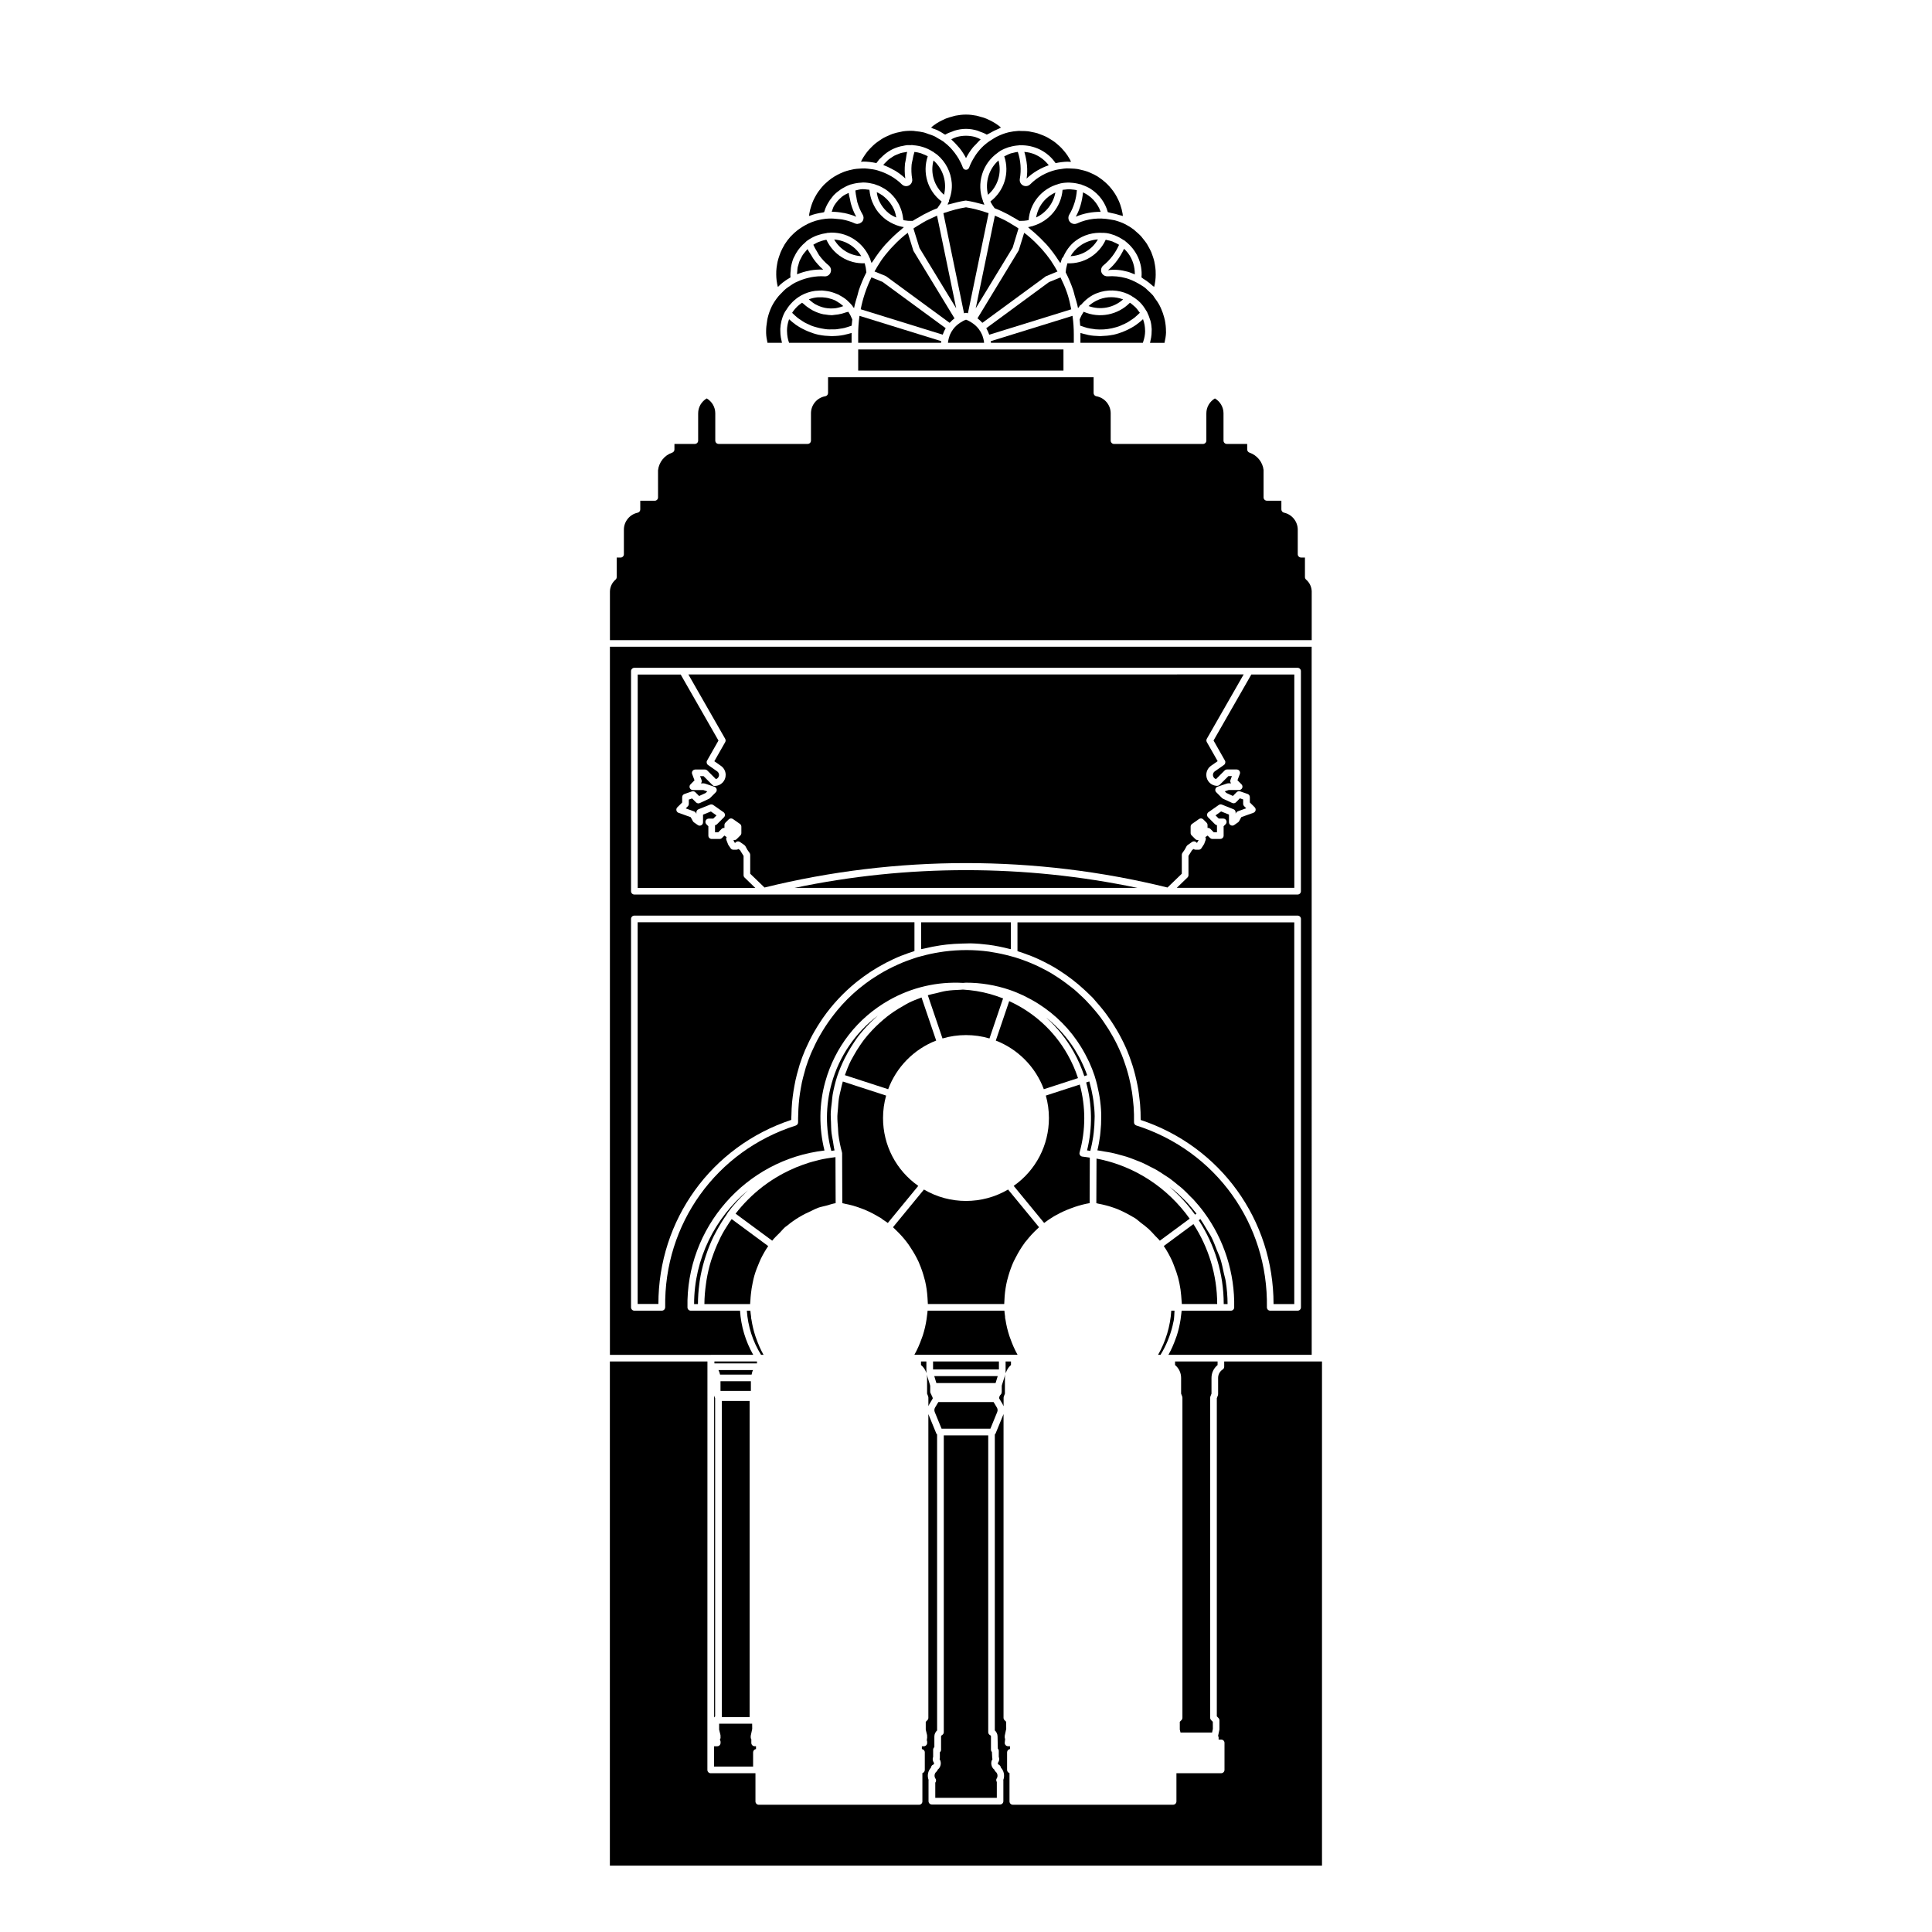 <?xml version="1.0" encoding="UTF-8"?>
<!-- Uploaded to: SVG Repo, www.svgrepo.com, Generator: SVG Repo Mixer Tools -->
<svg fill="#000000" width="800px" height="800px" version="1.1" viewBox="144 144 512 512" xmlns="http://www.w3.org/2000/svg">
 <g>
  <path d="m350.66 470.67c0.48-0.488 0.902-1.031 1.414-1.48 0.16-0.141 0.359-0.242 0.523-0.379 1.969-1.648 4.172-2.941 6.516-3.965 0.543-0.238 1.059-0.543 1.617-0.746 0.734-0.262 1.516-0.402 2.277-0.605 0.816-0.215 1.613-0.508 2.449-0.648l-0.016-3.672-0.031-8.523c-0.383 0.047-0.762 0.105-1.145 0.16-0.746 0.109-1.496 0.223-2.231 0.371-0.543 0.109-1.078 0.25-1.613 0.387-0.68 0.172-1.359 0.348-2.031 0.555-0.586 0.18-1.16 0.383-1.727 0.59-0.578 0.207-1.152 0.422-1.723 0.66-0.648 0.273-1.289 0.559-1.918 0.863-0.438 0.211-0.875 0.43-1.305 0.656-0.73 0.387-1.445 0.785-2.152 1.219-0.281 0.172-0.555 0.348-0.832 0.523-0.812 0.523-1.605 1.066-2.371 1.648-0.117 0.086-0.227 0.18-0.344 0.266-2.656 2.055-5.027 4.438-7.078 7.082l9.703 7.16c0.602-0.77 1.332-1.426 2.016-2.121z"/>
  <path d="m367.82 424.54c0.273-0.555 0.57-1.09 0.867-1.629 0.504-0.902 1.043-1.777 1.621-2.637 0.402-0.598 0.797-1.203 1.234-1.777 0.656-0.852 1.371-1.652 2.098-2.445 0.805-0.875 1.652-1.699 2.539-2.488 0.16-0.141 0.312-0.293 0.473-0.43-5.934 4.488-10.242 10.73-12.27 18.02-1.617 5.84-1.633 11.996-0.082 17.852 0.293-0.039 0.57-0.109 0.863-0.141-0.195-0.801-0.281-1.621-0.422-2.434-0.125-0.715-0.293-1.426-0.371-2.141-0.117-1.004-0.121-2.004-0.152-3.012-0.02-0.684-0.09-1.371-0.07-2.062 0.035-1.109 0.18-2.211 0.316-3.309 0.07-0.578 0.086-1.164 0.188-1.738 0.293-1.672 0.695-3.336 1.223-4.969 0.535-1.605 1.207-3.152 1.945-4.66z"/>
  <path d="m333.18 471.54c0.238-0.48 0.5-0.934 0.754-1.406 0.781-1.43 1.621-2.828 2.559-4.152 0.168-0.23 0.277-0.492 0.449-0.719 1.352-1.832 2.883-3.492 4.492-5.055 0.105-0.105 0.211-0.211 0.324-0.316 0.152-0.145 0.297-0.297 0.449-0.441-8.715 7.25-14.258 18.137-14.262 30.145h1.02c0-1.789 0.133-3.551 0.359-5.285 0.035-0.281 0.059-0.559 0.105-0.84 0.297-1.945 0.746-3.844 1.309-5.699 0.109-0.367 0.23-0.73 0.352-1.098 0.582-1.77 1.273-3.484 2.09-5.133z"/>
  <path d="m337.9 467.07c-0.223 0.312-0.441 0.625-0.656 0.945-0.812 1.23-1.582 2.481-2.246 3.789-0.191 0.371-0.352 0.762-0.535 1.137-0.641 1.371-1.211 2.769-1.691 4.203-0.105 0.316-0.227 0.625-0.328 0.945-0.516 1.668-0.91 3.371-1.199 5.094-0.055 0.328-0.098 0.656-0.141 0.984-0.258 1.793-0.422 3.606-0.43 5.426h12.117c0-0.309 0.059-0.605 0.07-0.91 0.02-0.586 0.082-1.152 0.137-1.727 0.102-1.008 0.258-2 0.469-2.988 0.133-0.621 0.25-1.238 0.43-1.848 0.352-1.215 0.797-2.394 1.309-3.551 0.156-0.352 0.289-0.711 0.465-1.055 0.562-1.133 1.195-2.242 1.914-3.289z"/>
  <path d="m410.49 507.8c0 0.039 0 0.082-0.004 0.117 0.047-0.152 0.137-0.277 0.191-0.418 0.055-0.141 0.117-0.273 0.188-0.402 0.266-0.504 0.598-0.977 1.055-1.344v-0.945h-1.426v2.656z"/>
  <path d="m344.18 498.07c-0.469-1.43-0.816-2.902-1.043-4.398-0.016-0.117-0.066-0.223-0.082-0.336-0.02-0.16 0-0.324-0.02-0.484-0.059-0.5-0.152-0.996-0.18-1.5h-0.934c0.289 4.152 1.566 8.168 3.769 11.695h0.66c-0.781-1.375-1.402-2.828-1.93-4.309-0.078-0.227-0.164-0.441-0.242-0.668z"/>
  <path d="m384.73 409.8c-0.5 0.25-0.969 0.559-1.457 0.832-0.828 0.465-1.633 0.953-2.414 1.48-0.605 0.414-1.199 0.848-1.777 1.293-0.648 0.508-1.273 1.055-1.883 1.605-0.73 0.66-1.441 1.34-2.109 2.062-0.727 0.777-1.43 1.578-2.082 2.422-0.402 0.523-0.77 1.074-1.145 1.617-0.586 0.855-1.129 1.742-1.637 2.656-0.242 0.434-0.5 0.855-0.727 1.305-0.613 1.234-1.129 2.527-1.598 3.856l11.473 3.727c2.188-5.894 6.852-10.625 12.723-12.898l-1.324-3.887-2.559-7.527c-1.184 0.441-2.363 0.895-3.484 1.457z"/>
  <path d="m389.5 504.8h-1.426v0.945c0.684 0.559 1.18 1.309 1.43 2.144-0.004-0.035-0.004-0.066-0.004-0.098z"/>
  <path d="m423.32 466.33c0.191-0.117 0.395-0.211 0.586-0.324 1.215-0.684 2.484-1.254 3.785-1.742 0.367-0.137 0.727-0.277 1.098-0.402 1.301-0.43 2.621-0.789 3.977-1.02l0.047-12.055c-0.645-0.09-1.285-0.211-1.941-0.273-0.262-0.02-0.5-0.156-0.645-0.371-0.152-0.215-0.195-0.488-0.125-0.734 1.664-5.981 1.629-12.152 0.047-17.992l-8.992 2.922c0.543 1.941 0.82 3.934 0.82 5.949 0 7.219-3.473 13.871-9.34 17.984l4.273 5.199 3.797 4.625c0.84-0.641 1.719-1.223 2.613-1.766z"/>
  <path d="m399.18 406.25c-0.227 0.004-0.453 0.039-0.68 0.051-1.258 0.055-2.519 0.109-3.742 0.297-0.891 0.137-1.758 0.398-2.637 0.605-0.75 0.176-1.512 0.316-2.242 0.543l3.891 11.453c2.019-0.594 4.125-0.891 6.227-0.891s4.203 0.297 6.227 0.891l3.602-10.602c-1.125-0.441-2.273-0.84-3.449-1.168-2.379-0.66-4.789-1.039-7.195-1.18z"/>
  <path d="m415.62 473.24c0.086-0.109 0.195-0.195 0.281-0.301 0.941-1.215 1.984-2.352 3.133-3.394 0.105-0.098 0.203-0.211 0.312-0.309l0.012-0.012-3.027-3.688-5.18-6.297c-6.856 4.031-15.441 4.035-22.293 0l-5.059 6.156-3.144 3.828c0.242 0.211 0.453 0.453 0.684 0.672 0.223 0.211 0.438 0.422 0.656 0.641 1.02 1.027 1.953 2.117 2.785 3.285 0.191 0.266 0.359 0.543 0.539 0.82 0.785 1.188 1.5 2.418 2.098 3.707 0.074 0.168 0.137 0.336 0.207 0.504 0.559 1.293 1.008 2.629 1.359 3.996 0.055 0.207 0.121 0.406 0.172 0.613 0.344 1.445 0.543 2.922 0.641 4.414 0.016 0.227 0.031 0.449 0.039 0.676 0.016 0.348 0.055 0.684 0.059 1.031h20.234c0-0.367 0.047-0.727 0.059-1.09 0.016-0.344 0.031-0.676 0.055-1.012 0.117-1.402 0.328-2.785 0.656-4.141 0.105-0.441 0.23-0.871 0.359-1.305 0.383-1.305 0.84-2.586 1.41-3.812 0.168-0.359 0.363-0.699 0.543-1.047 0.68-1.316 1.441-2.594 2.328-3.789 0.027-0.047 0.047-0.105 0.082-0.148z"/>
  <path d="m433.71 445.23c0.055-0.383 0.102-0.77 0.145-1.152 0.137-1.188 0.211-2.379 0.223-3.566 0-0.23 0.023-0.469 0.02-0.699-0.02-1.375-0.141-2.746-0.328-4.117-0.051-0.363-0.117-0.727-0.176-1.09-0.195-1.164-0.453-2.324-0.77-3.465-0.051-0.18-0.09-0.367-0.145-0.551l-0.836 0.273c1.602 5.84 1.723 11.996 0.238 18 0.293 0.035 0.574 0.102 0.863 0.141 0.324-1.242 0.574-2.508 0.766-3.773z"/>
  <path d="m411.45 409.31-3.551 10.453c5.871 2.262 10.539 6.996 12.723 12.887l9.062-2.941c-0.699-2.133-1.613-4.211-2.746-6.211-3.578-6.336-8.984-11.223-15.488-14.188z"/>
  <path d="m431.35 429.18 0.754-0.246c-0.09-0.258-0.18-0.516-0.277-0.77-0.25-0.66-0.523-1.316-0.816-1.953-0.188-0.414-0.379-0.832-0.586-1.234-0.379-0.742-0.781-1.465-1.211-2.176-0.156-0.262-0.301-0.535-0.469-0.797-1.941-3.043-4.348-5.758-7.129-8.047-0.105-0.086-0.215-0.168-0.324-0.25 2.812 2.551 5.25 5.535 7.176 8.938 1.195 2.094 2.144 4.285 2.883 6.535z"/>
  <path d="m468.62 345.56c0.223 0.398 0.109 0.898-0.262 1.16l-2.418 1.691c-0.523 0.367-0.648 1.09-0.289 1.613 0.145 0.211 0.367 0.367 0.613 0.441l2.289-2.289c0.168-0.168 0.387-0.258 0.625-0.258h2.559c0.293 0 0.559 0.141 0.727 0.379 0.168 0.238 0.203 0.539 0.105 0.812l-0.629 1.672 1.074 1.074c0.25 0.25 0.324 0.629 0.191 0.957-0.137 0.328-0.465 0.543-0.816 0.543h-2.769l-1.047 0.359 0.422 0.422 1.738 0.801 0.996-1.004c0.238-0.242 0.594-0.312 0.91-0.211l1.988 0.684c0.359 0.121 0.594 0.457 0.594 0.836v1.414l1.285 1.281c0.211 0.211 0.301 0.523 0.238 0.816-0.07 0.297-0.281 0.535-0.559 0.637l-3.219 1.152-0.59 1.078c-0.066 0.117-0.156 0.215-0.266 0.297l-1.027 0.719c-0.273 0.191-0.625 0.211-0.918 0.059-0.293-0.152-0.473-0.453-0.473-0.781v-2.039l-2.086-0.836-1.48 1.039 0.848 0.848h1.203c0.359 0 0.68 0.211 0.816 0.543 0.133 0.328 0.059 0.711-0.191 0.961l-0.527 0.523v2.488c0 0.488-0.395 0.883-0.883 0.883h-2.09c-0.238 0-0.457-0.09-0.625-0.258l-0.648-0.629-0.398 0.277c-0.07 0.051-0.141 0.086-0.215 0.109 0.145 0.227 0.18 0.52 0.086 0.777l-0.387 1.066-0.734 1.137c-0.16 0.242-0.438 0.387-0.73 0.387h-0.777c-0.203 0-0.398-0.07-0.555-0.195l-0.406 0.289-0.953 1.535v5.094c0 0.238-0.102 0.469-0.273 0.637l-2.84 2.742h31.16v-56.547h-11.387l-10.016 17.496z"/>
  <path d="m341.32 376.56c-0.172-0.168-0.266-0.398-0.266-0.637v-5.094l-0.953-1.543-0.418-0.293c-0.156 0.125-0.352 0.195-0.555 0.195h-0.777c-0.293 0-0.57-0.145-0.73-0.387l-0.637-0.941-0.488-1.258c-0.098-0.262-0.059-0.551 0.09-0.777-0.074-0.023-0.152-0.066-0.215-0.109l-0.398-0.281-0.645 0.641c-0.168 0.168-0.387 0.258-0.625 0.258h-2.098c-0.488 0-0.883-0.395-0.883-0.883v-2.488l-0.523-0.523c-0.25-0.25-0.328-0.629-0.191-0.957 0.137-0.328 0.457-0.543 0.816-0.543h1.203l0.848-0.848-1.48-1.039-2.086 0.836v2.039c0 0.328-0.18 0.629-0.473 0.781-0.293 0.156-0.645 0.137-0.91-0.059l-1.031-0.719c-0.109-0.082-0.207-0.18-0.266-0.297l-0.594-1.078-3.215-1.152c-0.289-0.102-0.5-0.344-0.562-0.637-0.066-0.293 0.023-0.605 0.238-0.816l1.285-1.281v-1.414c0-0.379 0.238-0.711 0.594-0.836l1.988-0.684c0.324-0.105 0.672-0.031 0.91 0.211l1.004 1.004 1.734-0.801 0.422-0.422-1.055-0.359h-2.766c-0.359 0-0.68-0.211-0.816-0.543-0.137-0.328-0.059-0.711 0.191-0.957l1.066-1.074-0.629-1.672c-0.102-0.273-0.066-0.574 0.102-0.812 0.168-0.238 0.434-0.379 0.727-0.379h2.559c0.23 0 0.457 0.09 0.625 0.258l2.293 2.289c0.48-0.145 0.828-0.594 0.82-1.117-0.004-0.371-0.191-0.727-0.492-0.941l-2.418-1.691c-0.371-0.262-0.488-0.766-0.262-1.16l3.023-5.316-10.012-17.496h-11.391v56.559h31.164z"/>
  <path d="m336.18 340.68-2.875 5.055 1.762 1.234c0.777 0.543 1.238 1.43 1.246 2.367 0.02 1.605-1.273 2.934-2.887 2.949-0.18 0.098-0.465-0.09-0.629-0.258l-2.336-2.336h-0.926l0.383 1.012c0.117 0.312 0.047 0.66-0.172 0.902h0.785c0.098 0 0.191 0.016 0.281 0.047l2.535 0.855c0.289 0.102 0.508 0.336 0.574 0.637 0.07 0.297-0.02 0.609-0.238 0.828l-1.543 1.543c-0.07 0.07-0.156 0.133-0.25 0.176l-2.434 1.129c-0.328 0.16-0.734 0.09-0.996-0.176l-1.047-1.047-0.871 0.301v1.152c0 0.23-0.09 0.457-0.258 0.625l-0.555 0.555 2.215 0.797c0.203 0.07 0.371 0.215 0.473 0.402l0.133 0.238-0.004-0.379c0-0.363 0.215-0.684 0.555-0.82l3.078-1.234c0.273-0.105 0.586-0.074 0.836 0.098l2.731 1.91c0.211 0.152 0.348 0.387 0.371 0.645 0.02 0.258-0.07 0.52-0.258 0.699l-1.848 1.848c-0.141 0.141-0.328 0.23-0.523 0.25v1.883h0.848l0.906-0.906c0.203-0.207 0.473-0.281 0.746-0.25v-0.77c0-0.23 0.09-0.457 0.258-0.625l0.867-0.867c0.301-0.309 0.777-0.344 1.129-0.102l1.855 1.301c0.23 0.168 0.371 0.434 0.371 0.727v1.688c0 0.23-0.09 0.457-0.258 0.625l-0.984 0.984c-0.168 0.168-0.387 0.258-0.625 0.258l-0.219-0.004 0.16 0.441 0.242 0.336 0.18-0.176c0.309-0.309 0.777-0.344 1.129-0.102l1.184 0.832c0.105 0.082 0.203 0.18 0.266 0.297l0.551 0.996 0.559 0.789c0.105 0.145 0.16 0.324 0.16 0.508v4.996l3.793 3.656c17.473-4.312 35.434-6.473 53.395-6.473s35.926 2.16 53.398 6.473l3.793-3.656v-4.996c0-0.18 0.055-0.359 0.156-0.508l0.609-0.871 0.504-0.918c0.066-0.117 0.156-0.215 0.266-0.297l1.18-0.832c0.344-0.242 0.828-0.211 1.133 0.102l0.168 0.168 0.434-0.77h-0.246c-0.238 0-0.457-0.09-0.625-0.258l-0.984-0.984c-0.16-0.168-0.258-0.387-0.258-0.625v-1.688c0-0.289 0.137-0.555 0.371-0.719l1.848-1.301c0.344-0.246 0.832-0.207 1.129 0.098l0.871 0.867c0.168 0.168 0.262 0.395 0.262 0.625v0.77c0.262-0.039 0.543 0.051 0.746 0.25l0.906 0.906h0.848v-1.883c-0.195-0.02-0.383-0.109-0.523-0.25l-1.844-1.848c-0.18-0.188-0.277-0.438-0.258-0.699 0.023-0.262 0.16-0.5 0.371-0.645l2.727-1.91c0.246-0.172 0.559-0.207 0.832-0.102l3.082 1.234c0.336 0.137 0.555 0.457 0.555 0.82v0.352l0.125-0.23c0.105-0.188 0.273-0.332 0.473-0.402l2.215-0.797-0.555-0.559c-0.16-0.168-0.258-0.387-0.258-0.625v-1.152l-0.871-0.301-1.039 1.059c-0.266 0.262-0.664 0.332-0.992 0.176l-2.434-1.129c-0.098-0.047-0.18-0.105-0.258-0.176l-1.543-1.543c-0.215-0.211-0.309-0.523-0.23-0.828 0.07-0.297 0.289-0.535 0.574-0.637l2.535-0.855c0.09-0.031 0.18-0.047 0.281-0.047h0.785c-0.223-0.242-0.289-0.594-0.172-0.902l0.379-1.012h-0.922l-2.336 2.336c-0.172 0.172-0.422 0.227-0.637 0.258-0.941-0.012-1.824-0.473-2.367-1.246-0.922-1.32-0.598-3.144 0.719-4.07l1.77-1.234-2.875-5.055c-0.152-0.273-0.152-0.605 0-0.871l9.766-17.059-147.16 0.008 9.758 17.059c0.152 0.277 0.152 0.609 0 0.883z"/>
  <path d="m452.41 474.21c0.867 1.258 1.594 2.602 2.231 3.977 0.188 0.406 0.324 0.832 0.492 1.246 0.418 1.039 0.785 2.086 1.078 3.164 0.133 0.488 0.238 0.977 0.344 1.473 0.227 1.078 0.383 2.168 0.473 3.269 0.039 0.465 0.09 0.918 0.105 1.379 0.012 0.289 0.066 0.57 0.066 0.855h9.371c-0.012-7.75-2.324-15.027-6.297-21.18z"/>
  <path d="m393.25 394.53c0.516-0.074 1.023-0.141 1.535-0.203 1.387-0.156 2.793-0.242 4.211-0.273 0.48-0.012 0.953-0.039 1.43-0.035 0.25 0 0.492-0.023 0.746-0.02 1.621 0.039 3.223 0.176 4.812 0.379 0.012 0 0.02 0.004 0.023 0.004 1.855 0.238 3.668 0.621 5.457 1.074 0.141 0.035 0.281 0.047 0.418 0.082v-7.117h-23.77v7.117c0.281-0.074 0.57-0.102 0.852-0.168 1.406-0.344 2.836-0.629 4.285-0.84z"/>
  <path d="m353.7 440.28c0-0.277 0.039-0.551 0.039-0.828 0.02-1.125 0.07-2.238 0.172-3.344 0.047-0.508 0.105-1.008 0.172-1.512 0.117-0.953 0.266-1.895 0.441-2.832 0.098-0.508 0.188-1.012 0.297-1.512 0.23-1.039 0.504-2.062 0.805-3.074 0.102-0.344 0.18-0.691 0.289-1.027 0.422-1.32 0.91-2.613 1.449-3.883 0.145-0.348 0.316-0.684 0.473-1.027 0.434-0.957 0.891-1.906 1.391-2.828 0.195-0.367 0.402-0.727 0.613-1.09 0.535-0.934 1.102-1.844 1.699-2.742 0.18-0.266 0.352-0.539 0.535-0.801 2.481-3.543 5.445-6.731 8.828-9.473 0.145-0.121 0.301-0.23 0.449-0.352 0.969-0.766 1.965-1.484 2.996-2.176 0.23-0.156 0.465-0.312 0.699-0.465 0.992-0.637 2.012-1.234 3.059-1.793 0.246-0.137 0.488-0.277 0.742-0.406 1.27-0.648 2.562-1.266 3.906-1.805 0.125-0.051 0.262-0.086 0.387-0.137 1.047-0.406 2.109-0.797 3.199-1.133v-7.629h-73.355v101.16h5.496c0-22.305 14.031-41.762 35.215-48.793 0.004-0.164 0.004-0.332 0.004-0.504z"/>
  <path d="m416.45 397.04c0.398 0.152 0.797 0.297 1.188 0.457 0.848 0.348 1.676 0.727 2.5 1.125 0.395 0.191 0.781 0.387 1.168 0.59 0.797 0.414 1.586 0.84 2.363 1.301 0.387 0.23 0.762 0.484 1.145 0.727 2.324 1.48 4.519 3.176 6.574 5.078 0.539 0.5 1.078 0.996 1.594 1.523 0.188 0.188 0.387 0.352 0.57 0.543 0.309 0.324 0.57 0.676 0.867 1.004 0.422 0.473 0.836 0.945 1.238 1.438 0.5 0.598 0.984 1.211 1.445 1.828 0.281 0.383 0.555 0.777 0.828 1.164 1.918 2.742 3.535 5.648 4.812 8.699 0.004 0.016 0.016 0.035 0.023 0.051 0.371 0.902 0.699 1.82 1.012 2.742 0.125 0.363 0.25 0.727 0.367 1.094 0.258 0.816 0.484 1.641 0.695 2.473 0.137 0.527 0.258 1.062 0.371 1.598 0.156 0.73 0.312 1.465 0.434 2.207 0.121 0.734 0.211 1.48 0.297 2.227 0.066 0.586 0.152 1.164 0.195 1.75 0.105 1.367 0.168 2.746 0.152 4.137 21.184 7.031 35.215 26.492 35.215 48.793h5.492v-101.16h-73.355v7.629c0.066 0.02 0.125 0.047 0.191 0.066 0.887 0.27 1.754 0.594 2.617 0.922z"/>
  <path d="m354.57 379.3h90.867c-29.898-6.269-60.973-6.269-90.867 0z"/>
  <path d="m458.77 462.86c-0.574-0.613-1.184-1.184-1.793-1.758-0.367-0.348-0.719-0.715-1.102-1.047-0.625-0.543-1.289-1.039-1.949-1.543 2.543 2.188 4.832 4.656 6.777 7.387l0.379-0.277c-0.395-0.508-0.805-0.996-1.223-1.484-0.367-0.43-0.715-0.867-1.09-1.277z"/>
  <path d="m464.77 514.07 0.289-0.742v-4.168c0-1.336 0.594-2.574 1.613-3.41v-0.945h-11.27v0.945c1.02 0.832 1.605 2.074 1.605 3.41v4.168l0.289 0.742c0.039 0.102 0.059 0.207 0.059 0.312v84.848c0 0.238-0.098 0.457-0.258 0.625l-0.438 0.434v2.07l0.191 0.777h8.367l0.207-0.969-0.016-1.875-0.438-0.441c-0.16-0.16-0.258-0.387-0.258-0.621l-0.004-84.848c0.008-0.105 0.027-0.211 0.059-0.312z"/>
  <path d="m469.32 489.59c-0.004-2.047-0.176-4.086-0.5-6.102-0.105-0.676-0.328-1.324-0.469-1.996-0.281-1.324-0.551-2.656-0.961-3.945-0.246-0.77-0.609-1.496-0.906-2.246-0.449-1.145-0.867-2.297-1.422-3.394-0.395-0.777-0.891-1.496-1.336-2.246-0.52-0.875-1.023-1.762-1.613-2.602l-0.434 0.316c4.188 6.445 6.613 14.082 6.621 22.215z"/>
  <path d="m434.54 462.85c0.156 0.023 0.297 0.09 0.449 0.121 1.457 0.273 2.891 0.637 4.289 1.137 0.039 0.016 0.086 0.023 0.125 0.039 1.449 0.535 2.832 1.215 4.172 1.98 0.168 0.098 0.332 0.188 0.5 0.289 0.258 0.156 0.527 0.281 0.781 0.449 0.551 0.359 0.992 0.812 1.508 1.203 0.695 0.523 1.391 1.031 2.031 1.621 0.629 0.578 1.184 1.203 1.754 1.832 0.398 0.438 0.852 0.816 1.219 1.281l7.91-5.84c-5.758-8.09-14.484-13.992-24.688-15.922z"/>
  <path d="m453.42 499.39c0.152-0.367 0.297-0.734 0.434-1.109 0.469-1.285 0.852-2.59 1.102-3.91 0.023-0.125 0.066-0.246 0.09-0.371 0.156-0.883 0.152-1.773 0.211-2.66h-0.852c-0.266 4.117-1.465 8.117-3.496 11.695h0.641c0.73-1.176 1.352-2.398 1.871-3.644z"/>
  <path d="m391.27 504.8h17.453v2.117h-17.453z"/>
  <path d="m413.67 503.04c-0.777-1.367-1.391-2.812-1.918-4.289-0.086-0.238-0.176-0.465-0.258-0.707-0.469-1.426-0.816-2.887-1.043-4.379-0.02-0.117-0.066-0.227-0.082-0.344-0.023-0.16 0-0.328-0.02-0.488-0.059-0.5-0.152-0.992-0.18-1.496h-20.34c-0.031 0.488-0.117 0.961-0.176 1.445-0.031 0.277-0.059 0.551-0.102 0.82-0.223 1.473-0.551 2.91-1.008 4.324-0.086 0.266-0.191 0.527-0.289 0.789-0.527 1.48-1.148 2.934-1.93 4.309h26.461l0.883 0.004z"/>
  <path d="m409.54 511c-0.047 0.137-0.066 0.266-0.066 0.402v1.527c0 0.023-0.023 0.039-0.023 0.066-0.016 0.207-0.074 0.406-0.23 0.562l-0.016 0.016c-0.281 0.266-0.43 0.637-0.418 1.012l0.91 1.523c0.105 0.176 0.195 0.367 0.266 0.559v-2.277c0-0.105 0.02-0.215 0.059-0.312l0.289-0.742v-4.168c0-0.332 0.035-0.672 0.105-0.988l-0.023 0.082c-0.012 0.047-0.023 0.098-0.039 0.141z"/>
  <path d="m449.55 222.28c-0.418-0.488-0.898-0.906-1.371-1.336-0.227-0.203-0.422-0.438-0.664-0.625-0.539-0.43-1.137-0.777-1.738-1.125-1.074-0.621-2.203-1.152-3.426-1.492-1.57-0.43-3.199-0.59-4.82-0.473-0.523 0.016-1.047-0.188-1.379-0.605-0.273-0.332-0.395-0.754-0.348-1.184 0.047-0.434 0.258-0.828 0.594-1.098 1.805-1.457 3.223-3.332 4.16-5.453-0.039-0.023-0.074-0.059-0.117-0.086-0.363-0.227-0.75-0.402-1.137-0.574-0.176-0.074-0.336-0.176-0.52-0.242-0.414-0.152-0.84-0.246-1.27-0.336-0.168-0.035-0.316-0.09-0.488-0.117-1.805 3.945-5.812 6.445-10.16 6.242-0.031 0.09-0.039 0.188-0.066 0.277-0.191 0.66-0.328 1.336-0.367 2.023 0 0.035-0.004 0.066-0.012 0.102 0.785 1.535 1.445 3.125 2 4.746 0.156 0.457 0.238 0.934 0.371 1.395 0.328 1.102 0.676 2.203 0.891 3.336 0.051-0.074 0.137-0.125 0.191-0.207 0.117-0.16 0.207-0.344 0.336-0.5 0.074-0.098 0.191-0.133 0.297-0.18 1.148-1.34 2.543-2.457 4.242-3.098 2.68-1.012 5.586-0.91 8.191 0.258 0.227 0.105 0.422 0.246 0.645 0.367 0.039 0.016 0.09 0 0.133 0.02 0.105 0.059 0.18 0.156 0.281 0.215 0.781 0.469 1.512 0.992 2.133 1.617 0.012 0.012 0.02 0.016 0.023 0.023 0.641 0.648 1.152 1.395 1.605 2.172 0.059 0.102 0.152 0.176 0.207 0.281 0.055 0.102 0.074 0.215 0.125 0.324 0.25 0.508 0.457 1.039 0.625 1.582 0.051 0.16 0.121 0.312 0.168 0.48 0.188 0.719 0.293 1.461 0.328 2.211 0.004 0.141-0.012 0.281-0.012 0.422 0.004 0.605-0.039 1.203-0.141 1.812-0.035 0.227-0.09 0.441-0.141 0.672-0.055 0.242-0.082 0.488-0.156 0.73h3.84c0.207-0.922 0.383-1.855 0.406-2.781 0-0.086-0.016-0.176-0.016-0.262 0.012-0.969-0.098-1.93-0.277-2.875-0.055-0.297-0.141-0.586-0.215-0.875-0.191-0.73-0.441-1.445-0.746-2.141-0.137-0.312-0.266-0.629-0.43-0.934-0.383-0.734-0.852-1.426-1.367-2.098-0.133-0.207-0.254-0.43-0.41-0.613z"/>
  <path d="m491.62 300.74c-0.031-1.211-0.57-2.352-1.484-3.133-0.195-0.172-0.312-0.414-0.312-0.672v-5.184h-1.023c-0.488 0-0.883-0.395-0.883-0.883v-6.523c-0.012-2.144-1.543-4.031-3.641-4.481-0.406-0.09-0.699-0.449-0.699-0.863v-2.309h-3.836c-0.488 0-0.883-0.395-0.883-0.883v-7.262c-0.227-2.062-1.699-3.906-3.742-4.602-0.352-0.121-0.594-0.457-0.594-0.836l-0.004-1.461h-5.394c-0.488 0-0.883-0.395-0.883-0.883v-7.266c-0.012-1.652-0.91-3.109-2.273-3.91-1.379 0.812-2.281 2.297-2.273 3.984v7.195c0 0.488-0.395 0.883-0.883 0.883h-23.586c-0.488 0-0.883-0.395-0.883-0.883v-7.266c-0.02-2.211-1.613-4.102-3.797-4.488-0.422-0.074-0.73-0.438-0.73-0.867v-4.184h-70.375v4.176c0 0.43-0.309 0.797-0.73 0.867-2.215 0.395-3.812 2.309-3.797 4.559v7.195c0 0.488-0.395 0.883-0.883 0.883h-23.594c-0.488 0-0.883-0.395-0.883-0.883v-7.266c-0.012-1.652-0.91-3.109-2.266-3.91-1.379 0.812-2.281 2.297-2.273 3.984v7.195c0 0.488-0.395 0.883-0.883 0.883h-5.402v1.473c0 0.379-0.238 0.715-0.598 0.836-2.051 0.695-3.523 2.539-3.75 4.695l0.004 7.168c0 0.488-0.395 0.883-0.883 0.883h-3.828v2.309c0 0.418-0.293 0.777-0.699 0.863-2.117 0.449-3.652 2.348-3.641 4.516v6.488c0 0.488-0.395 0.883-0.883 0.883h-1.023v5.184c0 0.258-0.109 0.504-0.309 0.672-0.918 0.785-1.461 1.93-1.484 3.141v12.883h185.98v-12.902z"/>
  <path d="m333.25 612.16h10.332v-3.769c0-0.449 0.336-0.82 0.77-0.875v-0.746h-0.359c-0.488 0-0.883-0.395-0.883-0.883v-0.977c-0.102-0.133-0.16-0.281-0.16-0.441v-0.449l0.395-1.848-0.016-1.367h-8.75v1.559l0.359 1.461 0.02 0.645c0 0.191-0.059 0.363-0.16 0.516v0.152c0.102 0.125 0.16 0.281 0.16 0.441v0.312c0 0.488-0.395 0.883-0.883 0.883h-0.836v5.387z"/>
  <path d="m407.83 613.5c-0.16-0.125-0.273-0.312-0.312-0.52-0.422-0.316-0.715-0.801-0.797-1.359-0.082-0.516 0.023-1.023 0.301-1.457-0.055-0.109-0.082-0.238-0.082-0.363l-0.074-1.496c-0.16-0.168-0.25-0.387-0.25-0.621v-3.5c0-0.145-0.086-0.281-0.223-0.344-0.312-0.145-0.504-0.457-0.504-0.797v-78.648h-11.777v78.648c0 0.336-0.195 0.648-0.5 0.797-0.137 0.066-0.223 0.195-0.223 0.344v3.5c0 0.23-0.09 0.453-0.25 0.621l-0.07 0.07v1.426c0 0.125-0.023 0.25-0.074 0.363 0.07 0.109 0.133 0.238 0.18 0.363 0.207 0.527 0.191 1.117-0.047 1.637-0.145 0.328-0.363 0.605-0.637 0.816-0.039 0.203-0.152 0.383-0.312 0.516-0.559 0.449-0.68 1.258-0.273 1.848 0.188 0.273 0.207 0.621 0.055 0.91-0.031 0.059-0.066 0.109-0.105 0.16v4.031h16.309v-4.188s-0.004 0-0.004-0.004c-0.152-0.293-0.23-0.641-0.047-0.91 0.398-0.582 0.277-1.395-0.281-1.844z"/>
  <path d="m333.25 513.86v85.27l0.266-0.262v-84.324z"/>
  <path d="m334.94 510.04h8.051v2.57h-8.051z"/>
  <path d="m333.33 504.8h11.273v0.516h-11.273z"/>
  <path d="m343.56 507.08h-9.16c0.203 0.379 0.332 0.781 0.422 1.199h8.363c0.086-0.418 0.172-0.828 0.375-1.199z"/>
  <path d="m335.29 515.27h7.367v83.777h-7.367z"/>
  <path d="m391.59 508.68 0.547 1.801 0.012 0.043h15.691l0.016-0.051 0.555-1.793z"/>
  <path d="m332.45 503.04h11.16c-2.035-3.578-3.234-7.578-3.496-11.695h-13.043c-0.48 0-0.871-0.383-0.883-0.863-0.441-21.113 15.434-39.176 36.309-41.586-1.484-5.992-1.457-12.258 0.203-18.211 2.562-9.23 8.57-16.906 16.906-21.629 6.055-3.426 12.828-4.961 19.613-4.578 0.262-0.004 0.516-0.059 0.777-0.059 3.934 0 7.82 0.641 11.531 1.898 1.266 0.43 2.481 0.941 3.664 1.492 0.25 0.121 0.5 0.258 0.75 0.383 0.969 0.48 1.906 0.996 2.812 1.551 0.211 0.133 0.418 0.262 0.629 0.398 0.992 0.641 1.945 1.32 2.863 2.047 0.098 0.074 0.191 0.145 0.289 0.223 2.102 1.703 3.996 3.617 5.644 5.719 0.09 0.109 0.168 0.23 0.258 0.344 0.676 0.883 1.305 1.789 1.895 2.727 0.191 0.309 0.379 0.613 0.562 0.926 0.473 0.801 0.906 1.621 1.316 2.457 0.168 0.344 0.348 0.68 0.504 1.031 0.516 1.148 0.984 2.316 1.375 3.516 0.004 0.02 0.016 0.039 0.023 0.059 0.02 0.07 0.031 0.141 0.051 0.207 0.449 1.402 0.785 2.836 1.059 4.293 0.066 0.336 0.133 0.664 0.18 1.004 0.23 1.477 0.387 2.969 0.434 4.473 0.012 0.293-0.004 0.578-0.004 0.871 0.012 1.301-0.055 2.606-0.195 3.918-0.035 0.332-0.055 0.664-0.102 0.996-0.172 1.301-0.398 2.602-0.715 3.898 0.645 0.074 1.27 0.215 1.906 0.324 0.594 0.098 1.188 0.176 1.773 0.301 0.805 0.172 1.598 0.395 2.394 0.609 0.578 0.16 1.168 0.297 1.738 0.484 0.785 0.25 1.551 0.562 2.324 0.867 0.551 0.215 1.102 0.406 1.641 0.645 0.77 0.344 1.516 0.734 2.266 1.125 0.508 0.262 1.023 0.5 1.523 0.781 0.762 0.434 1.48 0.922 2.211 1.406 0.449 0.297 0.918 0.562 1.355 0.883 0.75 0.539 1.457 1.133 2.172 1.719 0.383 0.316 0.785 0.598 1.152 0.934 0.762 0.676 1.465 1.406 2.176 2.137 0.281 0.293 0.594 0.559 0.871 0.863 0.969 1.059 1.883 2.16 2.742 3.324 5.356 7.25 8.203 16.211 8.012 25.23-0.012 0.48-0.402 0.863-0.883 0.863h-13.043c-0.031 0.492-0.121 0.973-0.176 1.461-0.031 0.266-0.059 0.535-0.098 0.801-0.223 1.473-0.555 2.918-1.008 4.328-0.086 0.266-0.191 0.523-0.289 0.789-0.527 1.48-1.148 2.938-1.934 4.312h37.973l-0.012-187.65h-185.97v187.66h26.738l0.07-0.004zm-21.219-181.18c0-0.488 0.395-0.883 0.883-0.883h175.76c0.488 0 0.883 0.395 0.883 0.883v58.32c0 0.488-0.395 0.883-0.883 0.883h-175.76c-0.488 0-0.883-0.395-0.883-0.883zm8.777 169.22c-0.168 0.168-0.395 0.262-0.629 0.262h-7.266c-0.488 0-0.883-0.395-0.883-0.883v-102.93c0-0.488 0.395-0.883 0.883-0.883h175.77c0.488 0 0.883 0.395 0.883 0.883v102.93c0 0.488-0.395 0.883-0.883 0.883h-7.262c-0.238 0-0.465-0.098-0.629-0.262-0.16-0.172-0.258-0.398-0.25-0.637 0.371-22.113-13.539-41.473-34.605-48.18-0.371-0.117-0.625-0.473-0.613-0.867 0.035-1.371-0.012-2.731-0.098-4.082-0.035-0.543-0.105-1.078-0.16-1.617-0.082-0.777-0.16-1.547-0.281-2.312-0.109-0.695-0.242-1.387-0.383-2.07-0.117-0.562-0.242-1.129-0.379-1.688-0.195-0.785-0.402-1.566-0.637-2.332-0.125-0.406-0.262-0.812-0.398-1.215-0.293-0.867-0.59-1.727-0.934-2.574-0.055-0.141-0.125-0.277-0.188-0.418-1.219-2.902-2.746-5.648-4.535-8.219-0.266-0.383-0.527-0.777-0.812-1.152-0.453-0.609-0.926-1.195-1.41-1.777-0.395-0.473-0.797-0.941-1.211-1.402-0.469-0.52-0.938-1.031-1.43-1.531-0.469-0.48-0.957-0.926-1.445-1.379-0.5-0.465-0.992-0.938-1.516-1.379-0.406-0.348-0.848-0.66-1.266-0.988-1.254-0.988-2.562-1.914-3.93-2.766-0.312-0.195-0.613-0.402-0.934-0.59-0.762-0.449-1.551-0.863-2.348-1.266-0.379-0.191-0.75-0.387-1.133-0.57-0.785-0.371-1.586-0.715-2.398-1.047-0.422-0.172-0.848-0.332-1.273-0.492-0.789-0.293-1.594-0.57-2.402-0.816-0.332-0.102-0.672-0.188-1.004-0.277-1.719-0.48-3.457-0.855-5.215-1.129-0.23-0.035-0.457-0.086-0.691-0.121-3.941-0.543-7.941-0.535-11.879-0.023-0.422 0.055-0.848 0.125-1.266 0.191-1.641 0.262-3.269 0.609-4.875 1.059-0.301 0.086-0.613 0.145-0.91 0.238-0.539 0.16-1.062 0.359-1.598 0.539-0.777 0.266-1.547 0.539-2.301 0.848-0.492 0.203-0.977 0.422-1.465 0.641-0.789 0.359-1.57 0.727-2.336 1.129-0.414 0.215-0.828 0.438-1.234 0.664-0.848 0.48-1.672 0.984-2.484 1.512-0.301 0.195-0.609 0.383-0.906 0.59-1.012 0.695-1.996 1.43-2.941 2.203-0.082 0.066-0.172 0.125-0.25 0.195-1.078 0.891-2.117 1.832-3.102 2.82-0.047 0.047-0.086 0.098-0.133 0.141-0.883 0.887-1.719 1.812-2.523 2.777-0.262 0.312-0.508 0.641-0.762 0.957-0.559 0.707-1.102 1.43-1.621 2.172-0.297 0.422-0.578 0.852-0.863 1.285-0.434 0.672-0.848 1.355-1.25 2.051-0.281 0.488-0.562 0.977-0.828 1.477-0.367 0.695-0.699 1.414-1.027 2.133-0.23 0.504-0.48 0.992-0.691 1.508-0.484 1.168-0.926 2.363-1.316 3.582-0.141 0.449-0.242 0.91-0.371 1.359-0.242 0.852-0.473 1.707-0.664 2.578-0.117 0.535-0.203 1.078-0.301 1.617-0.145 0.832-0.281 1.668-0.383 2.516-0.066 0.539-0.117 1.078-0.16 1.617-0.074 0.902-0.117 1.809-0.137 2.727-0.016 0.707-0.055 1.406-0.035 2.121 0.012 0.395-0.238 0.746-0.613 0.867-21.074 6.707-34.98 26.07-34.605 48.18-0.012 0.227-0.102 0.453-0.27 0.625z"/>
  <path d="m366.18 444.61c0.207 1.613 0.523 3.215 0.961 4.797 0.02 0.074 0.031 0.152 0.031 0.23l0.047 13.211c0.289 0.051 0.562 0.141 0.848 0.195 0.629 0.125 1.254 0.262 1.875 0.434 0.453 0.125 0.891 0.273 1.336 0.418 0.551 0.18 1.09 0.379 1.629 0.594 0.449 0.18 0.887 0.371 1.324 0.578 0.535 0.246 1.055 0.52 1.566 0.801 0.398 0.223 0.797 0.438 1.184 0.68 0.18 0.109 0.371 0.203 0.551 0.312 0.168 0.109 0.293 0.25 0.457 0.367 0.43 0.293 0.875 0.555 1.289 0.871l8.074-9.824c-5.871-4.117-9.34-10.77-9.34-17.984 0-2.012 0.277-4.012 0.82-5.949l-11.477-3.727c-0.227 0.766-0.398 1.535-0.57 2.312-0.145 0.664-0.336 1.324-0.441 1.996-0.156 0.977-0.211 1.965-0.281 2.953-0.047 0.629-0.141 1.254-0.152 1.883-0.016 1.09 0.082 2.172 0.168 3.254 0.043 0.535 0.035 1.07 0.102 1.598z"/>
  <path d="m408.18 517.01-0.434-0.727-0.434-0.719h-14.637l-0.867 1.441c-0.215 0.363-0.25 0.812-0.09 1.203l1.809 4.418h12.934l1.809-4.418c0.164-0.391 0.129-0.84-0.09-1.199z"/>
  <path d="m390.3 516.1 0.887-1.484c-0.012-0.309-0.137-0.504-0.258-0.707-0.066-0.109-0.051-0.258-0.145-0.348-0.004-0.004 0-0.012-0.004-0.012-0.039-0.039-0.039-0.109-0.074-0.156-0.066-0.109-0.125-0.215-0.141-0.344-0.012-0.047-0.051-0.074-0.051-0.125v-1.527c0-0.137-0.02-0.273-0.066-0.402l-0.863-2.777c0.066 0.309 0.102 0.613 0.102 0.938v4.168l0.289 0.742c0.035 0.102 0.055 0.207 0.055 0.312v2.281c0.07-0.191 0.16-0.383 0.27-0.559z"/>
  <path d="m372.25 211.89c-1.508-2.492-4.137-4.191-7.184-4.414 1.504 2.609 4.172 4.242 7.184 4.414z"/>
  <path d="m349.98 219.38c0.039 0.215 0.109 0.43 0.16 0.645 0.074-0.074 0.176-0.117 0.25-0.188 0.141-0.133 0.25-0.293 0.398-0.418 0.836-0.73 1.738-1.352 2.68-1.891 0.004-0.004 0.016-0.012 0.02-0.016-0.016-0.223-0.031-0.441-0.035-0.664-0.012-0.387 0.055-0.762 0.09-1.137 0.02-0.25 0.02-0.5 0.055-0.746 0.133-0.863 0.344-1.699 0.66-2.484 0.051-0.125 0.133-0.238 0.188-0.363 0.301-0.664 0.664-1.289 1.082-1.875 0.16-0.227 0.332-0.438 0.516-0.648 0.434-0.52 0.918-0.992 1.441-1.426 0.121-0.102 0.207-0.23 0.328-0.328h0.004c0.039-0.031 0.086-0.039 0.125-0.07 0.715-0.523 1.496-0.945 2.328-1.289 0.211-0.086 0.422-0.141 0.641-0.215 0.672-0.227 1.359-0.387 2.082-0.48 0.156-0.02 0.297-0.09 0.453-0.105 0.047-0.004 0.086 0.031 0.133 0.031 0.195-0.016 0.379-0.066 0.574-0.07h0.258c4.551 0 8.457 2.805 10.102 6.801 0.016 0.031 0.047 0.047 0.059 0.074 0.066 0.168 0.098 0.344 0.152 0.508 0.082 0.227 0.18 0.441 0.246 0.676 0.102-0.16 0.238-0.293 0.336-0.449 1.008-1.578 2.117-3.082 3.356-4.481 0.207-0.23 0.434-0.438 0.645-0.664 1.137-1.219 2.359-2.348 3.652-3.391 0.203-0.16 0.363-0.367 0.57-0.527-0.414-0.066-0.828-0.156-1.234-0.273-1.062-0.301-2.039-0.77-2.934-1.34-0.055-0.035-0.117-0.059-0.172-0.098-0.84-0.562-1.582-1.246-2.227-2.004-0.07-0.082-0.145-0.152-0.211-0.238-0.609-0.754-1.094-1.602-1.48-2.5-0.051-0.121-0.109-0.238-0.16-0.363-0.352-0.898-0.57-1.855-0.676-2.848-0.012-0.082-0.051-0.156-0.055-0.238-0.18-0.035-0.379-0.035-0.562-0.055-0.402-0.051-0.801-0.102-1.203-0.098-0.672 0.004-1.293 0.188-1.93 0.344 0.051 0.648 0.156 1.289 0.293 1.926 0.082 0.387 0.105 0.789 0.223 1.176 0.344 1.152 0.812 2.277 1.426 3.316 0.273 0.453 0.301 1.02 0.082 1.508-0.172 0.367-0.473 0.598-0.816 0.754-0.039 0.02-0.055 0.074-0.102 0.09-0.066 0.023-0.133-0.023-0.191-0.004-0.125 0.031-0.242 0.105-0.371 0.105-0.227 0-0.457-0.047-0.676-0.145-1.078-0.492-2.215-0.828-3.375-1.047-0.324-0.059-0.645-0.066-0.969-0.105-0.887-0.109-1.785-0.176-2.684-0.125-0.238 0.016-0.469 0.023-0.707 0.051-0.684 0.074-1.359 0.203-2.023 0.367-0.203 0.051-0.402 0.09-0.598 0.152-0.73 0.215-1.441 0.504-2.133 0.836-0.262 0.125-0.52 0.273-0.777 0.414-0.488 0.273-0.957 0.562-1.406 0.883-0.223 0.156-0.449 0.312-0.66 0.484-0.555 0.441-1.078 0.922-1.559 1.438-0.059 0.066-0.133 0.121-0.191 0.188-0.562 0.625-1.062 1.301-1.512 2.004-0.059 0.098-0.105 0.195-0.16 0.293-0.359 0.598-0.672 1.219-0.941 1.855-0.105 0.258-0.188 0.52-0.281 0.777-0.195 0.551-0.371 1.098-0.504 1.668-0.059 0.262-0.102 0.527-0.145 0.789-0.098 0.562-0.172 1.133-0.203 1.715-0.016 0.301-0.016 0.605-0.012 0.902 0.004 0.535 0.039 1.066 0.102 1.602 0.047 0.352 0.102 0.691 0.168 1.035z"/>
  <path d="m357.3 210.84c-0.191 0.238-0.398 0.465-0.562 0.715-0.172 0.258-0.297 0.539-0.441 0.816-0.137 0.258-0.289 0.504-0.398 0.77-0.125 0.316-0.207 0.648-0.297 0.977-0.07 0.258-0.172 0.504-0.223 0.766-0.059 0.312-0.059 0.637-0.09 0.953-0.023 0.277-0.066 0.551-0.066 0.836 0.074-0.031 0.16-0.039 0.242-0.07 0.941-0.379 1.914-0.664 2.918-0.852 0.105-0.02 0.203-0.055 0.309-0.074 1.137-0.191 2.293-0.293 3.473-0.223-0.969-0.828-1.805-1.773-2.551-2.797-0.242-0.332-0.418-0.695-0.637-1.047-0.328-0.523-0.695-1.023-0.961-1.582-0.047 0.047-0.102 0.082-0.145 0.125-0.203 0.219-0.379 0.453-0.57 0.688z"/>
  <path d="m369.87 228.66c-0.043-0.113-0.098-0.207-0.145-0.312-0.211-0.523-0.469-1.031-0.777-1.508-0.051-0.074-0.105-0.145-0.156-0.215-0.191 0.086-0.402 0.086-0.598 0.156-0.684 0.25-1.371 0.438-2.082 0.551-0.332 0.051-0.656 0.098-0.988 0.117-0.23 0.016-0.457 0.082-0.684 0.082-0.605 0-1.199-0.098-1.793-0.191-0.141-0.023-0.289-0.016-0.43-0.047-0.953-0.195-1.863-0.539-2.742-0.977-0.23-0.117-0.441-0.262-0.672-0.398-0.664-0.395-1.281-0.855-1.855-1.395-0.121-0.109-0.273-0.176-0.395-0.293-0.141 0.09-0.277 0.195-0.414 0.297-0.301 0.223-0.594 0.453-0.867 0.711-0.176 0.168-0.332 0.348-0.492 0.527-0.242 0.273-0.469 0.555-0.676 0.855-0.066 0.09-0.117 0.191-0.176 0.289 0.223 0.227 0.449 0.438 0.68 0.648 0.238 0.211 0.469 0.438 0.715 0.629 0.344 0.266 0.707 0.5 1.066 0.734 0.262 0.172 0.516 0.359 0.785 0.508 0.371 0.211 0.766 0.379 1.152 0.555 0.281 0.125 0.555 0.277 0.84 0.383 0.414 0.156 0.836 0.262 1.258 0.379 0.484 0.137 0.969 0.246 1.461 0.332 0.492 0.086 0.988 0.176 1.484 0.211 0.367 0.023 0.742 0 1.113-0.004 0.363 0 0.719 0.016 1.082-0.016s0.727-0.105 1.09-0.16c0.371-0.059 0.746-0.105 1.113-0.191 0.336-0.082 0.672-0.203 1.008-0.301 0.312-0.098 0.621-0.195 0.926-0.312 0.062-0.551 0.105-1.102 0.168-1.645z"/>
  <path d="m368.91 195.11c-0.605 0.293-1.219 0.57-1.742 0.988-0.07 0.055-0.125 0.121-0.195 0.176-0.691 0.586-1.301 1.258-1.789 2.031-0.023 0.039-0.059 0.074-0.086 0.117-0.312 0.516-0.473 1.113-0.68 1.688 0.023 0 0.051 0.004 0.074 0.012 0.992 0.004 1.988 0.109 2.984 0.301 0.086 0.016 0.172 0.012 0.258 0.031 1.066 0.223 2.137 0.543 3.176 0.992-0.609-1.094-1.062-2.258-1.41-3.457-0.109-0.383-0.152-0.77-0.238-1.16-0.125-0.578-0.293-1.141-0.352-1.719z"/>
  <path d="m360.02 224.61c0.816 0.441 1.684 0.789 2.59 0.973 0.035 0.004 0.074 0.012 0.109 0.02 0.898 0.172 1.82 0.176 2.731 0.074 0.301-0.035 0.598-0.133 0.902-0.195 0.383-0.082 0.754-0.23 1.129-0.363-0.031-0.031-0.059-0.059-0.098-0.086-0.516-0.457-1.062-0.852-1.652-1.176-0.086-0.047-0.16-0.109-0.25-0.156-0.66-0.332-1.359-0.559-2.074-0.719-0.203-0.047-0.402-0.066-0.605-0.102-0.574-0.086-1.16-0.117-1.742-0.09-0.18 0.012-0.363 0-0.551 0.02-0.73 0.082-1.457 0.246-2.16 0.508 0 0-0.004 0-0.004 0.004 0.312 0.277 0.609 0.562 0.953 0.797 0.246 0.16 0.465 0.355 0.723 0.492z"/>
  <path d="m431.01 194.98c-0.223 2.258-0.805 4.469-1.91 6.449 2.117-0.902 4.359-1.305 6.59-1.293-0.82-2.34-2.535-4.16-4.68-5.156z"/>
  <path d="m418.59 201.63c2.59-1.238 4.543-3.637 5.094-6.606-2.707 1.219-4.598 3.668-5.094 6.606z"/>
  <path d="m406.16 232.7 4.277-1.324 17.453-5.406c-0.289-1.465-0.621-2.922-1.094-4.336-0.016-0.039-0.035-0.074-0.047-0.117-0.469-1.371-1.062-2.691-1.703-4l-3.047 1.238-16.625 12.223c0.316 0.543 0.586 1.117 0.785 1.723z"/>
  <path d="m380.91 199.51c-0.262-0.598-0.605-1.16-0.988-1.688-0.133-0.176-0.277-0.336-0.418-0.504-0.309-0.363-0.645-0.707-1.008-1.012-0.172-0.145-0.336-0.297-0.52-0.43-0.504-0.367-1.039-0.695-1.621-0.953 0.059 0.336 0.09 0.684 0.18 1.012 0.074 0.258 0.125 0.52 0.223 0.766 0.637 1.641 1.723 3.055 3.148 4.086 0.215 0.156 0.457 0.273 0.684 0.414 0.289 0.172 0.609 0.289 0.918 0.43-0.004-0.02 0-0.039-0.004-0.055-0.117-0.684-0.293-1.359-0.559-1.988-0.012-0.031-0.023-0.051-0.035-0.078z"/>
  <path d="m421.93 187.79c-1.254-1.621-2.969-2.801-4.992-3.309-0.488-0.125-0.984-0.18-1.477-0.223 0.684 2.293 0.961 4.684 0.605 7.059 1.691-1.613 3.703-2.773 5.863-3.527z"/>
  <path d="m362.03 200.32c0.125-0.02 0.242-0.082 0.371-0.098 0.18-0.656 0.438-1.273 0.734-1.875 0.074-0.152 0.168-0.289 0.246-0.438 0.336-0.609 0.73-1.18 1.18-1.707 0.109-0.133 0.207-0.273 0.324-0.398 0.52-0.559 1.109-1.047 1.734-1.48 0.191-0.137 0.387-0.258 0.59-0.383 0.672-0.406 1.375-0.762 2.125-1.012 0.035-0.012 0.059-0.035 0.09-0.047 0.082-0.023 0.168-0.02 0.246-0.039 0.797-0.242 1.629-0.383 2.481-0.43 0.137-0.004 0.266-0.031 0.398-0.035 0.055 0 0.109-0.016 0.168-0.016h0.004c0.863 0 1.688 0.133 2.492 0.328 0.082 0.02 0.168 0.012 0.25 0.031 0.266 0.07 0.516 0.188 0.77 0.277 0.227 0.082 0.453 0.145 0.676 0.242 0.438 0.188 0.848 0.406 1.25 0.648 0.133 0.074 0.273 0.141 0.398 0.223 1.062 0.695 1.984 1.566 2.734 2.57 0.105 0.141 0.188 0.297 0.289 0.441 0.246 0.367 0.484 0.742 0.68 1.133 0.105 0.211 0.191 0.434 0.289 0.656 0.152 0.359 0.293 0.719 0.402 1.094 0.074 0.246 0.137 0.492 0.191 0.746 0.086 0.379 0.145 0.766 0.188 1.16 0.016 0.145 0.059 0.281 0.07 0.43 0.105 0.02 0.211 0.039 0.316 0.059 0.625 0.109 1.25 0.16 1.879 0.141 0.09-0.004 0.176 0.004 0.266 0 0.594-0.387 1.219-0.715 1.832-1.066 0.344-0.195 0.672-0.406 1.02-0.59 1.199-0.637 2.43-1.215 3.691-1.703 0.125-0.152 0.215-0.316 0.328-0.48 0.266-0.359 0.516-0.723 0.719-1.113 0.031-0.059 0.051-0.133 0.082-0.191-3.68-2.781-5.16-7.609-3.672-11.977-0.02-0.012-0.039-0.031-0.059-0.039-0.43-0.238-0.875-0.422-1.336-0.59-0.125-0.047-0.242-0.117-0.367-0.156-0.574-0.18-1.164-0.309-1.762-0.371-0.23 0.695-0.379 1.406-0.504 2.125-0.074 0.418-0.215 0.82-0.25 1.246-0.105 1.258-0.07 2.527 0.152 3.785 0.098 0.52-0.074 1.059-0.453 1.438-0.316 0.316-0.734 0.473-1.148 0.473-0.418 0-0.832-0.16-1.148-0.48-0.82-0.828-1.758-1.512-2.746-2.109-0.258-0.156-0.523-0.281-0.789-0.422-0.789-0.418-1.621-0.762-2.484-1.027-0.312-0.098-0.613-0.211-0.934-0.281-0.473-0.109-0.957-0.172-1.438-0.23-0.465-0.059-0.922-0.121-1.395-0.141-0.473-0.016-0.945 0.016-1.422 0.047-0.484 0.031-0.969 0.059-1.441 0.141-0.406 0.07-0.805 0.168-1.203 0.266-0.492 0.125-0.984 0.262-1.461 0.441-0.344 0.125-0.68 0.273-1.012 0.43-0.523 0.242-1.039 0.516-1.531 0.816-0.246 0.152-0.484 0.301-0.719 0.469-0.562 0.398-1.102 0.84-1.613 1.32-0.152 0.141-0.309 0.273-0.449 0.418-0.395 0.402-0.746 0.836-1.082 1.273-0.168 0.211-0.332 0.422-0.488 0.645-0.281 0.414-0.527 0.848-0.77 1.285-0.16 0.297-0.324 0.594-0.457 0.902-0.18 0.398-0.336 0.812-0.48 1.223-0.133 0.387-0.258 0.777-0.359 1.176-0.098 0.379-0.176 0.762-0.242 1.148-0.035 0.195-0.047 0.402-0.07 0.598 0.012-0.004 0.02-0.004 0.031-0.004 1.152-0.453 2.363-0.734 3.598-0.914z"/>
  <path d="m384.07 186.16c0.105-0.641 0.16-1.285 0.344-1.91-0.211 0.02-0.422 0.074-0.637 0.109-0.363 0.059-0.727 0.109-1.074 0.215-0.242 0.07-0.473 0.18-0.711 0.273-0.332 0.133-0.672 0.25-0.984 0.418-0.227 0.121-0.434 0.273-0.648 0.414-0.297 0.191-0.594 0.371-0.867 0.594-0.223 0.18-0.422 0.398-0.629 0.605-0.238 0.238-0.484 0.457-0.695 0.719-0.031 0.039-0.059 0.086-0.09 0.125 0.09 0.031 0.168 0.09 0.258 0.121 0.77 0.281 1.496 0.648 2.215 1.047 0.242 0.137 0.504 0.238 0.734 0.383 0.934 0.586 1.82 1.246 2.629 2.019-0.195-1.305-0.203-2.613-0.082-3.914 0.059-0.406 0.168-0.805 0.238-1.219z"/>
  <path d="m425.25 188.79c-0.469 0.066-0.934 0.117-1.395 0.227-2.57 0.625-4.934 1.918-6.836 3.828-0.371 0.371-0.906 0.555-1.438 0.453-0.43-0.074-0.801-0.312-1.055-0.672-0.246-0.359-0.336-0.789-0.262-1.219 0.422-2.387 0.238-4.84-0.527-7.141-0.055 0.004-0.109 0-0.16 0.012-0.387 0.047-0.766 0.145-1.145 0.242-0.223 0.055-0.449 0.09-0.672 0.168-0.348 0.117-0.68 0.289-1.012 0.449-0.203 0.098-0.414 0.176-0.609 0.289 1.484 4.363 0.004 9.18-3.664 11.961 0.055 0.117 0.102 0.23 0.16 0.344 0.223 0.406 0.469 0.797 0.746 1.168 0.07 0.09 0.133 0.191 0.203 0.281 1.266 0.488 2.488 1.066 3.688 1.699 0.363 0.191 0.711 0.414 1.062 0.621 0.598 0.344 1.215 0.664 1.793 1.043 0.141 0.012 0.281-0.012 0.422-0.012 0.543 0.012 1.09-0.031 1.629-0.121 0.141-0.023 0.281-0.066 0.422-0.098 0.328-4.488 3.496-8.324 7.844-9.527 0.035-0.016 0.055-0.051 0.09-0.059 0.055-0.016 0.117-0.004 0.172-0.02 0.121-0.031 0.227-0.082 0.348-0.105 0.785-0.168 1.578-0.223 2.363-0.211 0.168 0 0.324 0.031 0.484 0.039 0.781 0.047 1.547 0.18 2.293 0.395 0.121 0.035 0.25 0.023 0.367 0.066 0.039 0.016 0.059 0.055 0.098 0.07 0.848 0.289 1.672 0.641 2.438 1.137 2.215 1.441 3.793 3.598 4.488 6.125 0.273 0.035 0.523 0.156 0.789 0.203 0.82 0.141 1.621 0.348 2.418 0.613 0.258 0.086 0.535 0.102 0.781 0.203-0.023-0.191-0.035-0.395-0.066-0.586-0.07-0.406-0.156-0.816-0.258-1.215-0.102-0.402-0.223-0.789-0.359-1.18-0.145-0.422-0.312-0.836-0.5-1.238-0.152-0.328-0.312-0.645-0.484-0.957-0.242-0.438-0.5-0.863-0.789-1.273-0.172-0.242-0.348-0.48-0.535-0.711-0.348-0.434-0.715-0.852-1.113-1.25-0.176-0.176-0.359-0.344-0.543-0.508-0.5-0.449-1.023-0.852-1.562-1.219-0.238-0.16-0.473-0.324-0.719-0.469-0.504-0.301-1.039-0.555-1.57-0.785-0.309-0.133-0.605-0.277-0.922-0.387-0.539-0.191-1.098-0.328-1.656-0.453-0.328-0.074-0.645-0.168-0.984-0.223-0.539-0.086-1.098-0.102-1.652-0.125-0.406-0.016-0.816-0.059-1.223-0.039-0.461 0.012-0.922 0.098-1.387 0.164z"/>
  <path d="m492.49 504.8h-24.062v1.391c0 0.301-0.152 0.574-0.402 0.734-0.754 0.492-1.211 1.324-1.211 2.223v4.328c0 0.105-0.02 0.211-0.055 0.312l-0.289 0.742v84.316l0.434 0.438c0.16 0.16 0.258 0.387 0.258 0.621v2.434l-0.355 1.699c0.09 0.125 0.141 0.273 0.141 0.422v0.539h0.676c0.488 0 0.883 0.395 0.883 0.883v7.152c0 0.488-0.395 0.883-0.883 0.883h-11.855v7.473c0 0.488-0.395 0.883-0.883 0.883h-42.473c-0.488 0-0.883-0.395-0.883-0.883v-7.508c-0.367-0.105-0.641-0.441-0.641-0.848v-4.648c0-0.449 0.332-0.82 0.77-0.875v-0.746h-0.512c-0.488 0-0.883-0.395-0.883-0.883l0.105-1.062c-0.066-0.105-0.105-0.23-0.105-0.359v-0.449l0.395-1.848-0.016-1.875-0.438-0.441c-0.16-0.16-0.258-0.387-0.258-0.621l0.004-80.492c-0.02 0.051-0.035 0.098-0.055 0.141l-2.031 4.961c-0.055 0.121-0.125 0.23-0.227 0.316v78.426c0.453 0.402 0.727 0.984 0.727 1.602l0.074 3.215c0.16 0.168 0.25 0.387 0.25 0.621v1.562c0.211 0.488 0.152 1.055-0.168 1.496-0.086 0.109-0.086 0.227-0.074 0.289 0.012 0.055 0.039 0.156 0.141 0.238 0.328 0.125 0.637 0.48 0.66 0.832 0.828 0.883 1.066 2.168 0.637 3.273 0.016 0.051 0.02 0.102 0.02 0.145v5.481c0 0.488-0.395 0.883-0.883 0.883h-18.066c-0.488 0-0.883-0.395-0.883-0.883v-5.481c0-0.055 0.004-0.109 0.016-0.16-0.418-1.113-0.18-2.387 0.641-3.258 0.016-0.348 0.238-0.656 0.57-0.781 0.121-0.047 0.18-0.137 0.207-0.191 0.023-0.051 0.055-0.156 0.004-0.289-0.363-0.508-0.422-1.098-0.215-1.582v-1.895c0-0.277 0.125-0.523 0.324-0.684v-2.82c0-0.621 0.273-1.199 0.727-1.602l-0.004-78.426c-0.098-0.09-0.176-0.195-0.227-0.316l-2.031-4.961c-0.016-0.051-0.035-0.098-0.055-0.141v80.492c0 0.23-0.09 0.457-0.258 0.621l-0.434 0.438v2.07l0.352 1.461 0.02 0.645-0.102 0.746c0.066 0.109 0.102 0.23 0.102 0.359v0.312c0 0.488-0.395 0.883-0.883 0.883h-0.52v0.746c0.438 0.055 0.777 0.422 0.777 0.875v4.648c0 0.402-0.266 0.742-0.637 0.848v7.508c0 0.488-0.395 0.883-0.883 0.883h-42.473c-0.488 0-0.883-0.395-0.883-0.883v-7.473h-11.855c-0.488 0-0.883-0.395-0.883-0.883v-7.152l0.012-99.75v-1.344h-25.855v133.62h188.72v-133.62z"/>
  <path d="m431.04 226.86c-0.352 0.539-0.656 1.109-0.883 1.707-0.012 0.023-0.023 0.055-0.031 0.082 0.059 0.551 0.105 1.102 0.137 1.652 0.348 0.137 0.699 0.25 1.059 0.359 0.273 0.082 0.539 0.18 0.816 0.246 0.535 0.133 1.074 0.207 1.617 0.277 0.188 0.023 0.371 0.066 0.559 0.086 0.727 0.059 1.445 0.074 2.168 0.031h0.023c1.484-0.098 2.949-0.418 4.336-0.945 0.168-0.066 0.324-0.152 0.484-0.223 0.508-0.215 1.012-0.441 1.496-0.715 0.23-0.133 0.449-0.293 0.676-0.438 0.395-0.25 0.785-0.504 1.16-0.797 0.246-0.191 0.473-0.414 0.711-0.625 0.242-0.215 0.473-0.434 0.707-0.664-0.098-0.152-0.215-0.277-0.324-0.422-0.238-0.328-0.469-0.648-0.742-0.941-0.176-0.188-0.387-0.344-0.578-0.516-0.262-0.23-0.523-0.469-0.812-0.672-0.059-0.039-0.125-0.07-0.188-0.109-3.168 3.25-8.105 4.211-12.246 2.387-0.059 0.074-0.094 0.16-0.145 0.238z"/>
  <path d="m446.95 234.6c0.316-0.926 0.516-1.891 0.52-2.856 0-0.039-0.012-0.082-0.012-0.121-0.004-1.004-0.18-2-0.52-2.953-0.012-0.031-0.016-0.059-0.023-0.09-0.516 0.488-1.062 0.934-1.629 1.344-0.023 0.02-0.051 0.047-0.074 0.066-0.84 0.605-1.738 1.094-2.664 1.527-0.211 0.102-0.422 0.191-0.641 0.281-0.934 0.387-1.883 0.711-2.867 0.922-0.09 0.02-0.18 0.023-0.277 0.039-0.91 0.18-1.84 0.266-2.769 0.289-0.141 0.004-0.273 0.047-0.414 0.047-0.105 0-0.207-0.031-0.312-0.031-0.961-0.02-1.926-0.102-2.875-0.293-0.137-0.023-0.266-0.074-0.402-0.105-0.555-0.125-1.113-0.25-1.664-0.434v0.363 2.254h16.539c0.031-0.082 0.055-0.168 0.086-0.25z"/>
  <path d="m441.64 223.34c-2.019-0.754-4.211-0.789-6.258-0.02-1.094 0.414-2.066 1.023-2.898 1.789 3.168 1.141 6.648 0.465 9.156-1.77z"/>
  <path d="m367.61 232.77c-0.961 0.191-1.93 0.277-2.898 0.293-0.102 0-0.195 0.031-0.297 0.031-0.133 0-0.262-0.039-0.395-0.039-0.941-0.023-1.879-0.109-2.801-0.293-0.086-0.016-0.172-0.02-0.258-0.039-0.984-0.211-1.93-0.535-2.856-0.918-0.223-0.09-0.438-0.191-0.66-0.293-0.918-0.43-1.812-0.918-2.644-1.516-0.039-0.023-0.07-0.059-0.105-0.09-0.551-0.398-1.078-0.832-1.578-1.305-0.023 0.066-0.051 0.125-0.07 0.191-0.309 0.902-0.48 1.84-0.488 2.781 0 0.105 0.012 0.215 0.012 0.324 0.023 0.984 0.18 1.965 0.527 2.902 0.004 0.016 0.016 0.035 0.02 0.051h16.562v-2.258-0.359c-0.555 0.188-1.113 0.312-1.676 0.438-0.145 0.027-0.27 0.07-0.395 0.098z"/>
  <path d="m392.34 178.46c0.672 0.316 1.289 0.699 1.906 1.098 0.074 0.051 0.168 0.07 0.242 0.121 0.629-0.379 1.316-0.621 1.996-0.863 0.145-0.051 0.277-0.141 0.43-0.18 0.992-0.305 2.027-0.484 3.086-0.484 1.062 0 2.09 0.18 3.09 0.484 0.145 0.047 0.273 0.133 0.418 0.18 0.684 0.242 1.375 0.484 2.004 0.863 0.23-0.156 0.504-0.227 0.742-0.367 0.754-0.453 1.535-0.84 2.363-1.176 0.227-0.09 0.418-0.242 0.648-0.324-0.195-0.168-0.383-0.348-0.59-0.5-0.293-0.223-0.59-0.434-0.902-0.629-0.473-0.301-0.973-0.562-1.477-0.812-0.312-0.152-0.621-0.312-0.945-0.441-0.57-0.227-1.16-0.395-1.754-0.551-0.289-0.074-0.57-0.176-0.863-0.23-0.902-0.176-1.812-0.281-2.734-0.281s-1.832 0.105-2.731 0.277c-0.293 0.055-0.574 0.156-0.863 0.23-0.594 0.152-1.184 0.324-1.754 0.551-0.324 0.133-0.637 0.293-0.945 0.441-0.504 0.242-0.996 0.504-1.473 0.805-0.312 0.195-0.613 0.414-0.906 0.637-0.207 0.156-0.395 0.332-0.59 0.5 0.18 0.066 0.336 0.188 0.52 0.258 0.355 0.145 0.73 0.227 1.082 0.395z"/>
  <path d="m402.42 180.3c-1.582-0.434-3.269-0.434-4.852 0-0.188 0.051-0.367 0.133-0.551 0.195-0.324 0.109-0.613 0.289-0.918 0.438 0.07 0.059 0.125 0.141 0.195 0.203 0.555 0.5 1.062 1.039 1.547 1.605 0.172 0.203 0.363 0.387 0.523 0.598 0.613 0.801 1.172 1.641 1.633 2.547 0.02-0.039 0.051-0.07 0.07-0.105 0.504-0.973 1.102-1.883 1.785-2.731 0.266-0.328 0.586-0.598 0.871-0.906 0.383-0.406 0.742-0.84 1.164-1.211-0.301-0.145-0.594-0.324-0.918-0.434-0.184-0.062-0.359-0.145-0.551-0.199z"/>
  <path d="m430.07 209.25c-0.973 0.73-1.77 1.629-2.371 2.641 3.062-0.156 5.75-1.797 7.262-4.449-1.762 0.117-3.449 0.727-4.891 1.809z"/>
  <path d="m442.81 216c0.672 0.18 1.289 0.473 1.926 0.73 0.035-2.031-0.562-4.012-1.805-5.664-0.312-0.418-0.676-0.785-1.043-1.137-1.023 2.172-2.414 4.152-4.266 5.68 1.672-0.27 3.453-0.086 5.188 0.391z"/>
  <path d="m372.72 186.82h0.031c1.145 0 2.262 0.145 3.356 0.371 0.051 0.012 0.102 0.004 0.156 0.016 0.215-0.316 0.453-0.625 0.699-0.918 0.168-0.195 0.371-0.352 0.555-0.535 0.168-0.168 0.328-0.332 0.504-0.488 0.613-0.555 1.273-1.047 1.988-1.441 0.039-0.02 0.074-0.051 0.117-0.074 0.797-0.43 1.641-0.746 2.523-0.969 0.176-0.047 0.352-0.059 0.527-0.098 0.414-0.082 0.82-0.191 1.25-0.227 0.293-0.023 0.574 0.016 0.867 0.016 0.141 0 0.273-0.047 0.414-0.039 0.102 0.004 0.195 0.047 0.301 0.055 1.844 0.117 3.586 0.684 5.141 1.672 0.098 0.059 0.211 0.086 0.301 0.145 0.047 0.031 0.055 0.09 0.09 0.125 0.289 0.203 0.59 0.367 0.863 0.598 2.227 1.895 3.586 4.543 3.824 7.457 0.133 1.621-0.18 3.184-0.734 4.664-0.004 0.098 0.023 0.188-0.012 0.277-0.047 0.117-0.141 0.203-0.191 0.316-0.07 0.156-0.09 0.332-0.168 0.488 0.156-0.047 0.316-0.066 0.473-0.105 1.406-0.398 2.828-0.742 4.273-0.969 0.039 0.008 0.086 0.008 0.133 0.008s0.09 0 0.137 0.012c1.449 0.227 2.883 0.57 4.297 0.973 0.145 0.039 0.297 0.055 0.441 0.102-0.098-0.191-0.141-0.387-0.223-0.578-0.035-0.082-0.105-0.145-0.137-0.227-0.02-0.047 0.004-0.098-0.004-0.141-1.785-4.648-0.203-9.98 3.961-12.871 0.035-0.031 0.039-0.086 0.082-0.109 0.066-0.047 0.141-0.059 0.207-0.102 0.109-0.07 0.195-0.16 0.312-0.227 0.68-0.406 1.391-0.715 2.117-0.957 0.145-0.051 0.293-0.07 0.438-0.109 0.762-0.223 1.527-0.352 2.297-0.402 0.125-0.012 0.246-0.059 0.379-0.066 0.047 0.004 0.07 0.031 0.117 0.035 3.613-0.086 7.176 1.582 9.32 4.731 0.016-0.004 0.035 0 0.051-0.004 0.996-0.215 2.019-0.348 3.059-0.379 0.211-0.012 0.422 0.039 0.637 0.039 0.117 0 0.223-0.035 0.344-0.031-0.102-0.203-0.188-0.406-0.297-0.605-0.191-0.336-0.387-0.672-0.605-0.992-0.266-0.402-0.559-0.785-0.863-1.152-0.238-0.293-0.48-0.578-0.742-0.848-0.332-0.348-0.691-0.672-1.055-0.984-0.277-0.238-0.555-0.48-0.852-0.695-0.387-0.289-0.801-0.539-1.215-0.785-0.309-0.188-0.613-0.379-0.938-0.539-0.438-0.223-0.898-0.395-1.355-0.57-0.328-0.125-0.656-0.266-0.992-0.371-0.484-0.145-0.984-0.238-1.48-0.332-0.336-0.066-0.664-0.156-1.008-0.195-0.551-0.066-1.102-0.066-1.664-0.07-0.301 0-0.605-0.039-0.91-0.02-0.867 0.051-1.734 0.168-2.602 0.371-1.098 0.262-2.133 0.68-3.117 1.168-0.328 0.16-0.629 0.367-0.941 0.551-0.699 0.418-1.379 0.867-2 1.391-0.16 0.141-0.34 0.277-0.508 0.43-0.754 0.699-1.438 1.48-2.031 2.332-0.121 0.172-0.227 0.359-0.344 0.535-0.586 0.918-1.109 1.891-1.484 2.938-0.125 0.352-0.457 0.582-0.828 0.582s-0.707-0.23-0.832-0.586c-0.309-0.855-0.711-1.648-1.148-2.41-0.137-0.23-0.289-0.453-0.434-0.676-0.348-0.535-0.73-1.039-1.137-1.512-0.172-0.203-0.336-0.406-0.523-0.598-0.555-0.578-1.148-1.113-1.785-1.594-0.051-0.035-0.09-0.082-0.141-0.117-0.441-0.324-0.934-0.562-1.402-0.832-0.348-0.203-0.68-0.438-1.043-0.609-0.484-0.227-1.004-0.371-1.512-0.543-0.402-0.137-0.785-0.312-1.199-0.414-0.73-0.18-1.48-0.277-2.238-0.348-0.172-0.016-0.348-0.066-0.52-0.074-0.926-0.051-1.863-0.012-2.805 0.121-0.188 0.023-0.363 0.09-0.551 0.125-0.727 0.133-1.449 0.297-2.172 0.539-0.359 0.121-0.695 0.293-1.043 0.438-0.484 0.207-0.973 0.418-1.426 0.676-0.352 0.203-0.684 0.438-1.023 0.664-0.406 0.277-0.816 0.559-1.195 0.875-0.316 0.266-0.609 0.555-0.906 0.848-0.352 0.348-0.691 0.707-1.004 1.082-0.262 0.316-0.504 0.656-0.742 0.996-0.281 0.406-0.551 0.832-0.789 1.273-0.09 0.172-0.172 0.352-0.258 0.523 0.066 0 0.133 0.02 0.195 0.02 0.117-0.004 0.234-0.035 0.352-0.035z"/>
  <path d="m438.22 202.17c-2.938-0.539-5.984-0.246-8.781 1.039-0.484 0.223-1.055 0.203-1.508-0.082-0.371-0.215-0.645-0.574-0.746-0.996-0.105-0.418-0.047-0.855 0.176-1.234 1.168-1.965 1.859-4.195 2.019-6.481-0.07-0.016-0.137-0.047-0.203-0.059-0.359-0.074-0.719-0.109-1.082-0.141-0.246-0.023-0.484-0.066-0.734-0.066-0.352-0.004-0.707 0.047-1.059 0.086-0.238 0.023-0.469 0.031-0.707 0.074-0.387 4.621-3.621 8.316-7.828 9.559-0.031 0.016-0.047 0.047-0.082 0.055-0.102 0.031-0.207 0.016-0.312 0.047-0.309 0.082-0.609 0.18-0.922 0.23 0.195 0.152 0.352 0.352 0.551 0.508 1.305 1.055 2.535 2.188 3.68 3.41 0.211 0.223 0.438 0.43 0.641 0.656 1.246 1.402 2.352 2.91 3.359 4.488 0.102 0.156 0.238 0.289 0.332 0.441 0.023-0.102 0.102-0.18 0.133-0.281 0.09-0.301 0.156-0.609 0.277-0.906 0.059-0.152 0.18-0.262 0.309-0.359 0.746-1.668 1.773-3.188 3.273-4.316 2.137-1.613 4.742-2.324 7.391-2.121 0.055-0.004 0.086-0.039 0.152-0.035 0.07 0.004 0.137 0.039 0.207 0.051 0.121 0.016 0.242 0 0.367 0.016 0.797 0.109 1.547 0.324 2.266 0.594 0.145 0.055 0.277 0.133 0.418 0.191 0.715 0.301 1.387 0.676 2.012 1.113 0.109 0.082 0.246 0.117 0.359 0.195 0.039 0.031 0.047 0.082 0.082 0.117 2.856 2.211 4.57 5.75 4.246 9.551 0.188 0.105 0.332 0.273 0.516 0.387 0.855 0.523 1.656 1.125 2.398 1.797 0.137 0.121 0.301 0.195 0.434 0.328 0.051-0.207 0.117-0.414 0.156-0.625 0.07-0.367 0.125-0.742 0.172-1.113 0.055-0.488 0.086-0.977 0.09-1.465 0.004-0.363 0.004-0.727-0.02-1.09-0.031-0.492-0.09-0.984-0.172-1.465-0.055-0.348-0.109-0.695-0.191-1.039-0.117-0.484-0.266-0.957-0.434-1.43-0.109-0.324-0.215-0.648-0.352-0.969-0.203-0.469-0.441-0.91-0.691-1.359-0.16-0.293-0.309-0.59-0.488-0.871-0.289-0.441-0.621-0.855-0.957-1.27-0.203-0.246-0.379-0.508-0.594-0.746-0.398-0.43-0.848-0.816-1.293-1.199-0.207-0.176-0.387-0.371-0.605-0.539-0.691-0.523-1.43-0.996-2.231-1.406-0.934-0.473-1.906-0.816-2.891-1.078-0.367-0.082-0.754-0.121-1.133-0.191z"/>
  <path d="m347.39 234.85h3.844c-0.07-0.227-0.09-0.465-0.145-0.691-0.059-0.246-0.117-0.488-0.156-0.742-0.098-0.586-0.141-1.168-0.137-1.758 0-0.156-0.016-0.312-0.012-0.469 0.066-1.457 0.406-2.898 1.074-4.242 0.031-0.059 0.074-0.109 0.105-0.172 0.023-0.051 0.035-0.109 0.066-0.16 0.059-0.117 0.16-0.195 0.227-0.309 0.395-0.672 0.848-1.285 1.367-1.848 0.145-0.156 0.277-0.312 0.434-0.465 0.656-0.629 1.367-1.195 2.168-1.637 0.023-0.016 0.047-0.035 0.07-0.051 1.18-0.648 2.43-1.047 3.699-1.223 0.207-0.031 0.414-0.023 0.621-0.039 0.441-0.035 0.891-0.066 1.336-0.047 0.258 0.012 0.508 0.051 0.766 0.082 0.406 0.051 0.812 0.105 1.211 0.203 0.242 0.055 0.473 0.133 0.711 0.203 0.414 0.133 0.82 0.281 1.219 0.457 0.117 0.051 0.242 0.074 0.359 0.137 0.082 0.039 0.137 0.102 0.211 0.141 0.727 0.383 1.43 0.816 2.066 1.371 0.051 0.047 0.09 0.098 0.137 0.141 0.418 0.371 0.816 0.77 1.18 1.219 0.109 0.141 0.195 0.301 0.301 0.449 0.066 0.09 0.16 0.16 0.223 0.25 0.227-1.18 0.586-2.324 0.926-3.473 0.125-0.414 0.195-0.836 0.332-1.246 0.555-1.621 1.215-3.203 2-4.742-0.004-0.109-0.031-0.215-0.039-0.328-0.051-0.613-0.156-1.219-0.328-1.809-0.031-0.098-0.066-0.191-0.098-0.289-4.324 0.191-8.309-2.293-10.113-6.211-0.102 0.016-0.207 0.02-0.301 0.039-0.348 0.066-0.684 0.168-1.023 0.273-0.258 0.082-0.516 0.156-0.762 0.258-0.316 0.133-0.621 0.301-0.926 0.469-0.156 0.086-0.316 0.172-0.469 0.273 0.277 0.637 0.621 1.234 0.984 1.82 0.211 0.336 0.363 0.707 0.598 1.023 0.727 0.977 1.559 1.875 2.504 2.644 0.406 0.328 0.637 0.84 0.605 1.371-0.066 0.898-0.832 1.598-1.734 1.516-1.18-0.09-2.348 0.023-3.492 0.223-0.336 0.059-0.672 0.145-1.004 0.227-0.902 0.227-1.777 0.535-2.621 0.926-0.25 0.117-0.508 0.207-0.754 0.336-0.449 0.242-0.852 0.535-1.27 0.816-0.383 0.262-0.77 0.504-1.129 0.801-0.379 0.316-0.715 0.68-1.062 1.039-0.309 0.316-0.629 0.621-0.906 0.957-0.695 0.855-1.305 1.762-1.777 2.731-0.012 0.02-0.016 0.047-0.023 0.066-0.453 0.938-0.781 1.918-1.023 2.926-0.082 0.328-0.117 0.672-0.172 1.008-0.133 0.785-0.227 1.578-0.23 2.371 0 0.195-0.004 0.398 0 0.594 0.02 0.871 0.172 1.73 0.363 2.59z"/>
  <path d="m371.43 242.21h54.398v-5.598h-54.398z"/>
  <path d="m371.75 227.88c-0.211 1.559-0.328 3.133-0.324 4.711v2.258h21.965c0.012-0.145 0.023-0.293 0.047-0.438l-21.664-6.711c-0.008 0.059-0.02 0.117-0.023 0.18z"/>
  <path d="m391 201.75c-0.504 0.238-1.012 0.465-1.508 0.719-0.594 0.312-1.164 0.672-1.738 1.02-0.465 0.281-0.938 0.551-1.387 0.855-0.102 0.066-0.191 0.152-0.293 0.223l0.969 3.117 0.637 2.047 9.723 15.977-1.969-9.523-3.109-15.035c-0.441 0.195-0.879 0.395-1.324 0.602z"/>
  <path d="m412.29 203.52c-0.594-0.363-1.184-0.73-1.797-1.055-0.48-0.25-0.977-0.473-1.473-0.707-0.449-0.211-0.902-0.414-1.367-0.605l-5.078 24.562 9.789-16.082 1.547-5.074c-0.105-0.074-0.203-0.16-0.312-0.238-0.422-0.285-0.867-0.535-1.309-0.801z"/>
  <path d="m404.29 232.77c-0.238-0.562-0.551-1.09-0.91-1.57-0.504-0.66-1.117-1.211-1.812-1.664-0.488-0.324-0.996-0.613-1.562-0.816-0.562 0.195-1.074 0.492-1.559 0.812-0.695 0.453-1.316 1.008-1.82 1.668-0.367 0.484-0.676 1.012-0.91 1.57-0.047 0.105-0.07 0.215-0.105 0.324-0.168 0.453-0.277 0.926-0.352 1.41-0.016 0.117-0.023 0.23-0.035 0.348h9.566c-0.012-0.117-0.016-0.23-0.035-0.348-0.074-0.484-0.188-0.957-0.352-1.41-0.047-0.109-0.07-0.223-0.113-0.324z"/>
  <path d="m428.57 234.85v-2.258c0.004-1.566-0.105-3.141-0.316-4.699-0.012-0.066-0.02-0.125-0.023-0.191l-21.664 6.711c0.02 0.145 0.035 0.293 0.047 0.438z"/>
  <path d="m372.1 225.96 16.781 5.199 4.949 1.531c0.203-0.598 0.465-1.176 0.785-1.719l-10.27-7.531-6.457-4.734-2.949-1.199c-1.312 2.691-2.269 5.519-2.84 8.453z"/>
  <path d="m384.58 205.7c-0.273 0.211-0.562 0.406-0.832 0.629-0.352 0.293-0.695 0.586-1.039 0.891-0.676 0.605-1.32 1.246-1.945 1.906-0.289 0.301-0.586 0.59-0.855 0.902-0.852 0.969-1.664 1.969-2.398 3.027-0.09 0.133-0.168 0.277-0.258 0.406-0.539 0.801-1.027 1.633-1.496 2.481l2.898 1.18c0.066 0.023 0.133 0.066 0.191 0.105l16.816 12.328c0.395-0.438 0.828-0.836 1.293-1.188l-10.836-17.809c-0.035-0.059-0.07-0.125-0.09-0.195z"/>
  <path d="m399.48 227.03c0.082-0.031 0.168-0.055 0.246-0.082 0.004 0 0.004-0.004 0.012-0.004 0.172-0.047 0.352-0.051 0.516 0h0.004c0.086 0.023 0.168 0.051 0.25 0.082l5.488-26.531c-0.152-0.055-0.309-0.098-0.457-0.145-1.805-0.613-3.652-1.113-5.535-1.414-1.883 0.301-3.734 0.801-5.535 1.41-0.152 0.051-0.309 0.098-0.465 0.152l3.953 19.125z"/>
  <path d="m422.49 213.05c-0.742-1.059-1.551-2.066-2.402-3.031-0.273-0.312-0.57-0.598-0.852-0.898-0.625-0.656-1.266-1.293-1.941-1.898-0.348-0.312-0.699-0.613-1.059-0.906-0.262-0.215-0.551-0.414-0.82-0.621l-1.445 4.66-10.934 18.008c0.473 0.352 0.906 0.75 1.301 1.188l16.812-12.328 3.094-1.281c-0.473-0.852-0.969-1.699-1.512-2.504-0.09-0.129-0.156-0.262-0.242-0.387z"/>
  <path d="m391.39 186.52c-0.906 3.32 0.176 6.852 2.785 9.098 0.809-3.223-0.148-6.754-2.785-9.098z"/>
  <path d="m408.61 186.52c-2.574 2.281-3.602 5.809-2.777 9.098 2.606-2.246 3.688-5.777 2.777-9.098z"/>
 </g>
</svg>